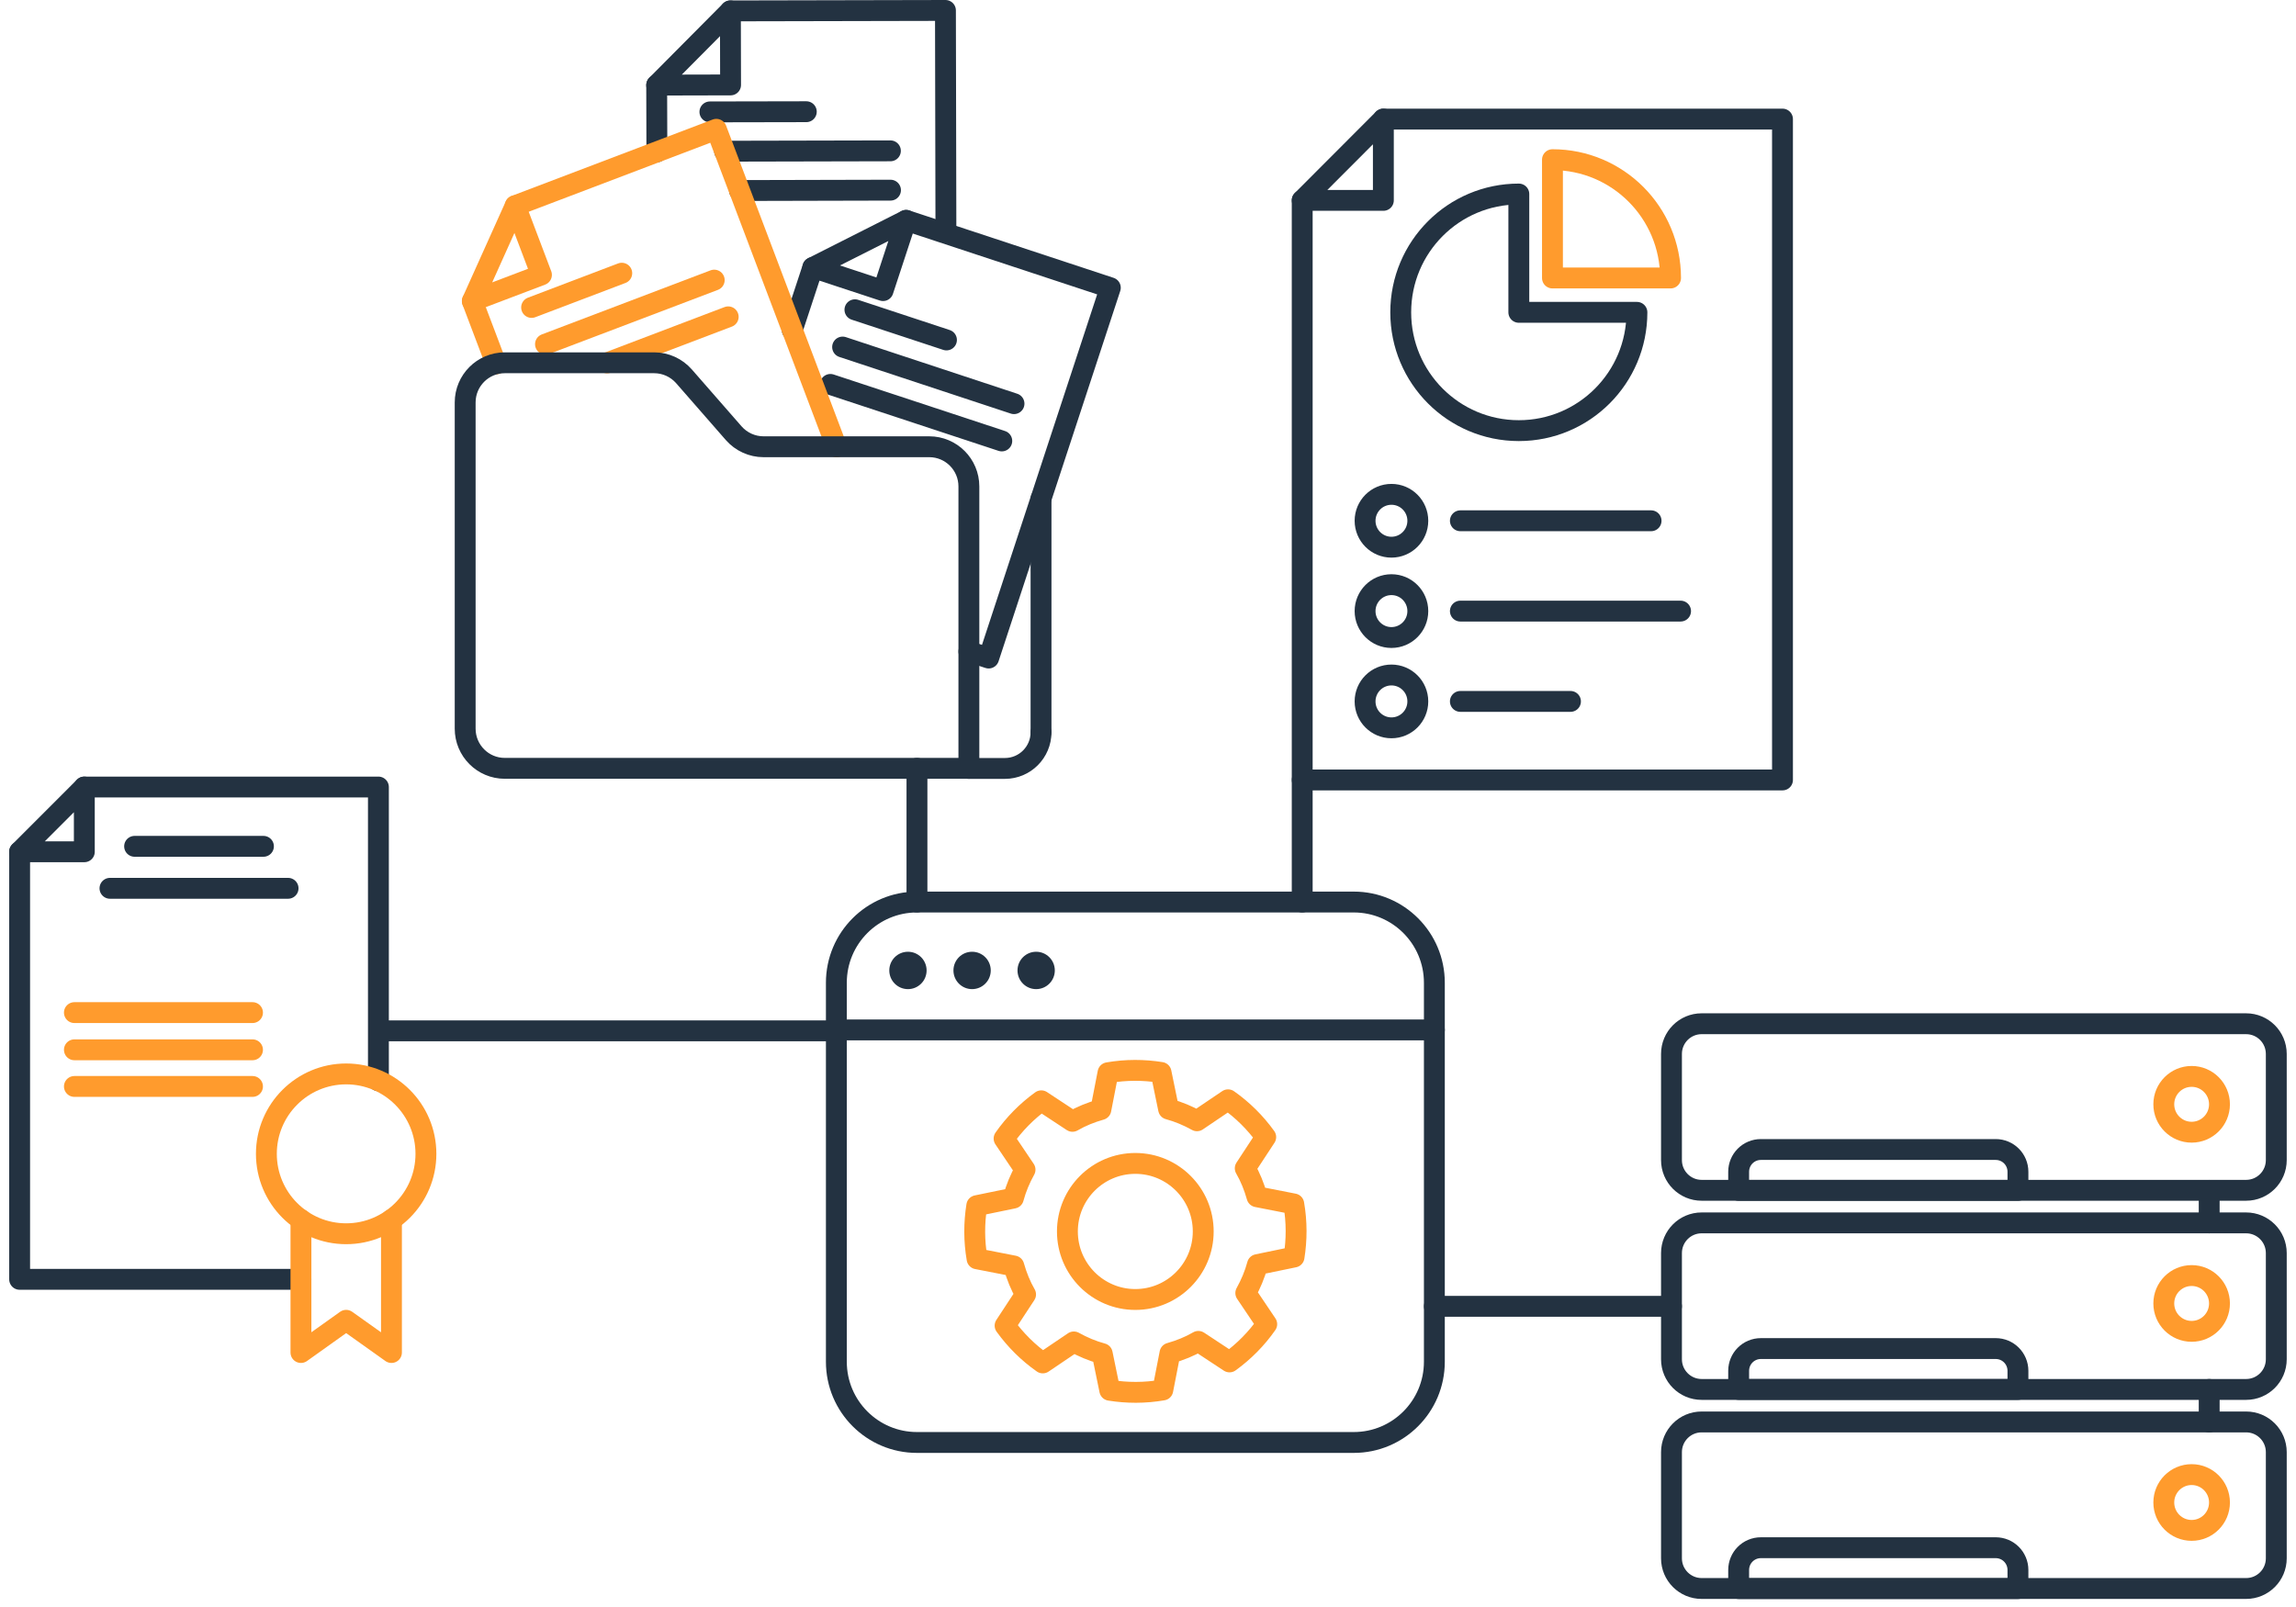 <?xml version="1.0" encoding="UTF-8"?> <svg xmlns="http://www.w3.org/2000/svg" width="220" height="154" viewBox="0 0 220 154" fill="none"><path d="M137.439 125.184H160.159" stroke="#233241" stroke-width="2" stroke-linecap="round" stroke-linejoin="round"></path><path d="M215.222 98.106H163.047C161.452 98.106 160.159 99.402 160.159 101V111.173C160.159 112.771 161.452 114.067 163.047 114.067H215.222C216.817 114.067 218.111 112.771 218.111 111.173V101C218.111 99.402 216.817 98.106 215.222 98.106Z" stroke="#233241" stroke-width="2" stroke-linecap="round" stroke-linejoin="round"></path><path d="M168.727 110.158H191.226C192.406 110.158 193.357 111.111 193.357 112.293V114.076H166.596V112.293C166.596 111.111 167.547 110.158 168.727 110.158Z" stroke="#233241" stroke-width="2" stroke-linecap="round" stroke-linejoin="round"></path><path d="M210 108.5C211.474 108.5 212.669 107.303 212.669 105.826C212.669 104.35 211.474 103.153 210 103.153C208.527 103.153 207.332 104.35 207.332 105.826C207.332 107.303 208.527 108.5 210 108.5Z" stroke="#FF9B2D" stroke-width="2" stroke-linecap="round" stroke-linejoin="round"></path><path d="M215.222 117.19H163.047C161.452 117.19 160.159 118.486 160.159 120.084V130.257C160.159 131.856 161.452 133.151 163.047 133.151H215.222C216.817 133.151 218.111 131.856 218.111 130.257V120.084C218.111 118.486 216.817 117.19 215.222 117.19Z" stroke="#233241" stroke-width="2" stroke-linecap="round" stroke-linejoin="round"></path><path d="M168.727 129.234H191.226C192.406 129.234 193.357 130.187 193.357 131.369V133.151H166.596V131.369C166.596 130.187 167.547 129.234 168.727 129.234Z" stroke="#233241" stroke-width="2" stroke-linecap="round" stroke-linejoin="round"></path><path d="M210 127.584C211.474 127.584 212.669 126.387 212.669 124.911C212.669 123.434 211.474 122.237 210 122.237C208.527 122.237 207.332 123.434 207.332 124.911C207.332 126.387 208.527 127.584 210 127.584Z" stroke="#FF9B2D" stroke-width="2" stroke-linecap="round" stroke-linejoin="round"></path><path d="M215.222 136.266H163.047C161.452 136.266 160.159 137.561 160.159 139.16V149.333C160.159 150.931 161.452 152.226 163.047 152.226H215.222C216.817 152.226 218.111 150.931 218.111 149.333V139.16C218.111 137.561 216.817 136.266 215.222 136.266Z" stroke="#233241" stroke-width="2" stroke-linecap="round" stroke-linejoin="round"></path><path d="M168.727 148.318H191.226C192.406 148.318 193.357 149.271 193.357 150.453V152.235H166.596V150.453C166.596 149.271 167.547 148.318 168.727 148.318Z" stroke="#233241" stroke-width="2" stroke-linecap="round" stroke-linejoin="round"></path><path d="M210 146.659C211.474 146.659 212.669 145.462 212.669 143.986C212.669 142.509 211.474 141.312 210 141.312C208.527 141.312 207.332 142.509 207.332 143.986C207.332 145.462 208.527 146.659 210 146.659Z" stroke="#FF9B2D" stroke-width="2" stroke-linecap="round" stroke-linejoin="round"></path><path d="M211.682 114.076V117.19" stroke="#233241" stroke-width="2" stroke-linecap="round" stroke-linejoin="round"></path><path d="M211.682 133.151V136.266" stroke="#233241" stroke-width="2" stroke-linecap="round" stroke-linejoin="round"></path><path d="M129.717 86.442H87.862C83.597 86.442 80.139 89.906 80.139 94.18V130.495C80.139 134.769 83.597 138.233 87.862 138.233H129.717C133.982 138.233 137.439 134.769 137.439 130.495V94.18C137.439 89.906 133.982 86.442 129.717 86.442Z" stroke="#233241" stroke-width="2" stroke-linecap="round" stroke-linejoin="round"></path><path d="M80.139 98.697H137.439" stroke="#233241" stroke-width="2" stroke-linecap="round" stroke-linejoin="round"></path><path d="M86.999 94.789C87.986 94.789 88.786 93.987 88.786 92.998C88.786 92.008 87.986 91.207 86.999 91.207C86.011 91.207 85.211 92.008 85.211 92.998C85.211 93.987 86.011 94.789 86.999 94.789Z" fill="#233241"></path><path d="M93.145 94.789C94.133 94.789 94.933 93.987 94.933 92.998C94.933 92.008 94.133 91.207 93.145 91.207C92.158 91.207 91.358 92.008 91.358 92.998C91.358 93.987 92.158 94.789 93.145 94.789Z" fill="#233241"></path><path d="M99.283 94.789C100.27 94.789 101.071 93.987 101.071 92.998C101.071 92.008 100.27 91.207 99.283 91.207C98.296 91.207 97.496 92.008 97.496 92.998C97.496 93.987 98.296 94.789 99.283 94.789Z" fill="#233241"></path><path d="M108.785 124.531C112.379 124.531 115.292 121.612 115.292 118.011C115.292 114.41 112.379 111.491 108.785 111.491C105.191 111.491 102.277 114.41 102.277 118.011C102.277 121.612 105.191 124.531 108.785 124.531Z" stroke="#FF9B2D" stroke-width="2" stroke-linecap="round" stroke-linejoin="round"></path><path d="M105.483 106.329C104.514 106.602 103.598 106.973 102.762 107.458L99.776 105.491C98.385 106.497 97.179 107.723 96.21 109.108L98.218 112.09C97.742 112.946 97.355 113.864 97.099 114.817L93.594 115.54C93.33 117.19 93.322 118.902 93.621 120.631L97.143 121.319C97.416 122.29 97.786 123.207 98.27 124.046L96.307 127.037C97.311 128.431 98.535 129.639 99.917 130.61L102.894 128.598C103.748 129.075 104.664 129.463 105.615 129.719L106.337 133.23C107.983 133.495 109.692 133.504 111.418 133.204L112.105 129.675C113.073 129.401 113.989 129.031 114.826 128.545L117.811 130.513C119.202 129.507 120.409 128.281 121.377 126.895L119.37 123.913C119.845 123.057 120.233 122.14 120.488 121.187L123.993 120.463C124.257 118.814 124.266 117.102 123.966 115.373L120.444 114.684C120.171 113.714 119.801 112.796 119.317 111.958L121.28 108.967C120.277 107.573 119.053 106.364 117.67 105.394L114.694 107.405C113.839 106.929 112.924 106.541 111.973 106.285L111.25 102.773C109.604 102.509 107.895 102.5 106.169 102.8L105.483 106.329Z" stroke="#FF9B2D" stroke-width="2" stroke-linecap="round" stroke-linejoin="round"></path><path d="M132.552 11.411H170.796V74.743H124.776V19.202" stroke="#233241" stroke-width="2" stroke-linecap="round" stroke-linejoin="round"></path><path d="M156.848 29.931C156.848 36.195 151.784 41.268 145.532 41.268C139.28 41.268 134.216 36.195 134.216 29.931C134.216 23.666 139.28 18.593 145.532 18.593V29.931H156.848Z" stroke="#233241" stroke-width="2" stroke-linecap="round" stroke-linejoin="round"></path><path d="M160.071 26.64C160.071 20.375 155.007 15.302 148.755 15.302V26.64H160.071Z" stroke="#FF9B2D" stroke-width="2" stroke-linecap="round" stroke-linejoin="round"></path><path d="M133.327 52.438C134.723 52.438 135.854 51.304 135.854 49.906C135.854 48.507 134.723 47.373 133.327 47.373C131.931 47.373 130.8 48.507 130.8 49.906C130.8 51.304 131.931 52.438 133.327 52.438Z" stroke="#233241" stroke-width="2" stroke-linecap="round" stroke-linejoin="round"></path><path d="M133.327 61.094C134.723 61.094 135.854 59.96 135.854 58.562C135.854 57.163 134.723 56.029 133.327 56.029C131.931 56.029 130.8 57.163 130.8 58.562C130.8 59.96 131.931 61.094 133.327 61.094Z" stroke="#233241" stroke-width="2" stroke-linecap="round" stroke-linejoin="round"></path><path d="M133.327 69.749C134.723 69.749 135.854 68.615 135.854 67.217C135.854 65.818 134.723 64.685 133.327 64.685C131.931 64.685 130.8 65.818 130.8 67.217C130.8 68.615 131.931 69.749 133.327 69.749Z" stroke="#233241" stroke-width="2" stroke-linecap="round" stroke-linejoin="round"></path><path d="M139.931 49.906H158.204" stroke="#233241" stroke-width="2" stroke-linecap="round" stroke-linejoin="round"></path><path d="M139.931 58.562H161.03" stroke="#233241" stroke-width="2" stroke-linecap="round" stroke-linejoin="round"></path><path d="M139.931 67.217H150.481" stroke="#233241" stroke-width="2" stroke-linecap="round" stroke-linejoin="round"></path><path d="M47.539 34.872L45.259 28.855" stroke="#FF9B2D" stroke-width="2" stroke-linecap="round" stroke-linejoin="round"></path><path d="M75.912 31.625L77.885 25.634" stroke="#233241" stroke-width="2" stroke-linecap="round" stroke-linejoin="round"></path><path d="M86.823 21.117L106.39 27.575L94.731 63.061L92.837 62.435" stroke="#233241" stroke-width="2" stroke-linecap="round" stroke-linejoin="round"></path><path d="M84.612 27.849L77.885 25.634L86.823 21.117L84.612 27.849Z" stroke="#233241" stroke-width="2" stroke-linecap="round" stroke-linejoin="round"></path><path d="M81.918 29.684L90.689 32.578" stroke="#233241" stroke-width="2" stroke-linecap="round" stroke-linejoin="round"></path><path d="M80.738 33.257L97.161 38.683" stroke="#233241" stroke-width="2" stroke-linecap="round" stroke-linejoin="round"></path><path d="M79.567 36.839L95.99 42.256" stroke="#233241" stroke-width="2" stroke-linecap="round" stroke-linejoin="round"></path><path d="M62.941 14.552L62.923 8.155" stroke="#233241" stroke-width="2" stroke-linecap="round" stroke-linejoin="round"></path><path d="M69.986 1.044L90.592 1L90.636 21.743" stroke="#233241" stroke-width="2" stroke-linecap="round" stroke-linejoin="round"></path><path d="M70.003 8.138L62.923 8.155L69.986 1.044L70.003 8.138Z" stroke="#233241" stroke-width="2" stroke-linecap="round" stroke-linejoin="round"></path><path d="M68.022 10.723L77.259 10.705" stroke="#233241" stroke-width="2" stroke-linecap="round" stroke-linejoin="round"></path><path d="M69.431 14.49L85.317 14.455" stroke="#233241" stroke-width="2" stroke-linecap="round" stroke-linejoin="round"></path><path d="M70.858 18.258L85.326 18.223" stroke="#233241" stroke-width="2" stroke-linecap="round" stroke-linejoin="round"></path><path d="M99.75 47.789V70.173" stroke="#233241" stroke-width="2" stroke-linecap="round" stroke-linejoin="round"></path><path d="M99.75 70.172C99.75 72.087 98.2 73.64 96.289 73.64H92.828" stroke="#233241" stroke-width="2" stroke-linecap="round" stroke-linejoin="round"></path><path d="M49.371 19.714L68.638 12.391L80.157 42.821" stroke="#FF9B2D" stroke-width="2" stroke-linecap="round" stroke-linejoin="round"></path><path d="M51.881 26.34L45.259 28.854L49.371 19.713L51.881 26.34Z" stroke="#FF9B2D" stroke-width="2" stroke-linecap="round" stroke-linejoin="round"></path><path d="M50.938 29.463L59.577 26.181" stroke="#FF9B2D" stroke-width="2" stroke-linecap="round" stroke-linejoin="round"></path><path d="M52.268 32.984L68.436 26.843" stroke="#FF9B2D" stroke-width="2" stroke-linecap="round" stroke-linejoin="round"></path><path d="M58.168 34.774L69.775 30.363" stroke="#FF9B2D" stroke-width="2" stroke-linecap="round" stroke-linejoin="round"></path><path d="M92.837 73.631H48.367C46.271 73.631 44.572 71.928 44.572 69.828V38.568C44.572 36.468 46.271 34.766 48.367 34.766H62.686C63.778 34.766 64.817 35.242 65.539 36.063L70.303 41.515C71.025 42.336 72.064 42.812 73.156 42.812H89.042C91.138 42.812 92.837 44.515 92.837 46.615V73.631Z" stroke="#233241" stroke-width="2" stroke-linecap="round" stroke-linejoin="round"></path><path d="M8.08 75.422H36.259V103.568" stroke="#233241" stroke-width="2" stroke-linecap="round" stroke-linejoin="round"></path><path d="M28.836 122.599H1.881V81.624" stroke="#233241" stroke-width="2" stroke-linecap="round" stroke-linejoin="round"></path><path d="M12.897 81.104H25.243" stroke="#233241" stroke-width="2" stroke-linecap="round" stroke-linejoin="round"></path><path d="M10.537 85.127H27.603" stroke="#233241" stroke-width="2" stroke-linecap="round" stroke-linejoin="round"></path><path d="M7.129 97.039H24.195" stroke="#FF9B2D" stroke-width="2" stroke-linecap="round" stroke-linejoin="round"></path><path d="M7.129 100.603H24.195" stroke="#FF9B2D" stroke-width="2" stroke-linecap="round" stroke-linejoin="round"></path><path d="M7.129 104.115H24.195" stroke="#FF9B2D" stroke-width="2" stroke-linecap="round" stroke-linejoin="round"></path><path d="M33.168 118.231C37.389 118.231 40.812 114.803 40.812 110.573C40.812 106.343 37.389 102.915 33.168 102.915C28.947 102.915 25.524 106.343 25.524 110.573C25.524 114.803 28.947 118.231 33.168 118.231Z" stroke="#FF9B2D" stroke-width="2" stroke-linecap="round" stroke-linejoin="round"></path><path d="M37.509 116.873V129.613L33.168 126.525L28.836 129.613V116.873" stroke="#FF9B2D" stroke-width="2" stroke-linecap="round" stroke-linejoin="round"></path><path d="M36.417 98.786H80.139" stroke="#233241" stroke-width="2" stroke-linecap="round" stroke-linejoin="round"></path><path d="M132.552 19.202H124.776L132.552 11.411V19.202Z" stroke="#233241" stroke-width="2" stroke-linecap="round" stroke-linejoin="round"></path><path d="M8.08 81.625H1.881L8.08 75.422V81.625Z" stroke="#233241" stroke-width="2" stroke-linecap="round" stroke-linejoin="round"></path><path d="M87.862 86.442V73.631" stroke="#233241" stroke-width="2" stroke-linecap="round" stroke-linejoin="round"></path><path d="M124.776 74.743V86.442" stroke="#233241" stroke-width="2" stroke-linecap="round" stroke-linejoin="round"></path></svg> 